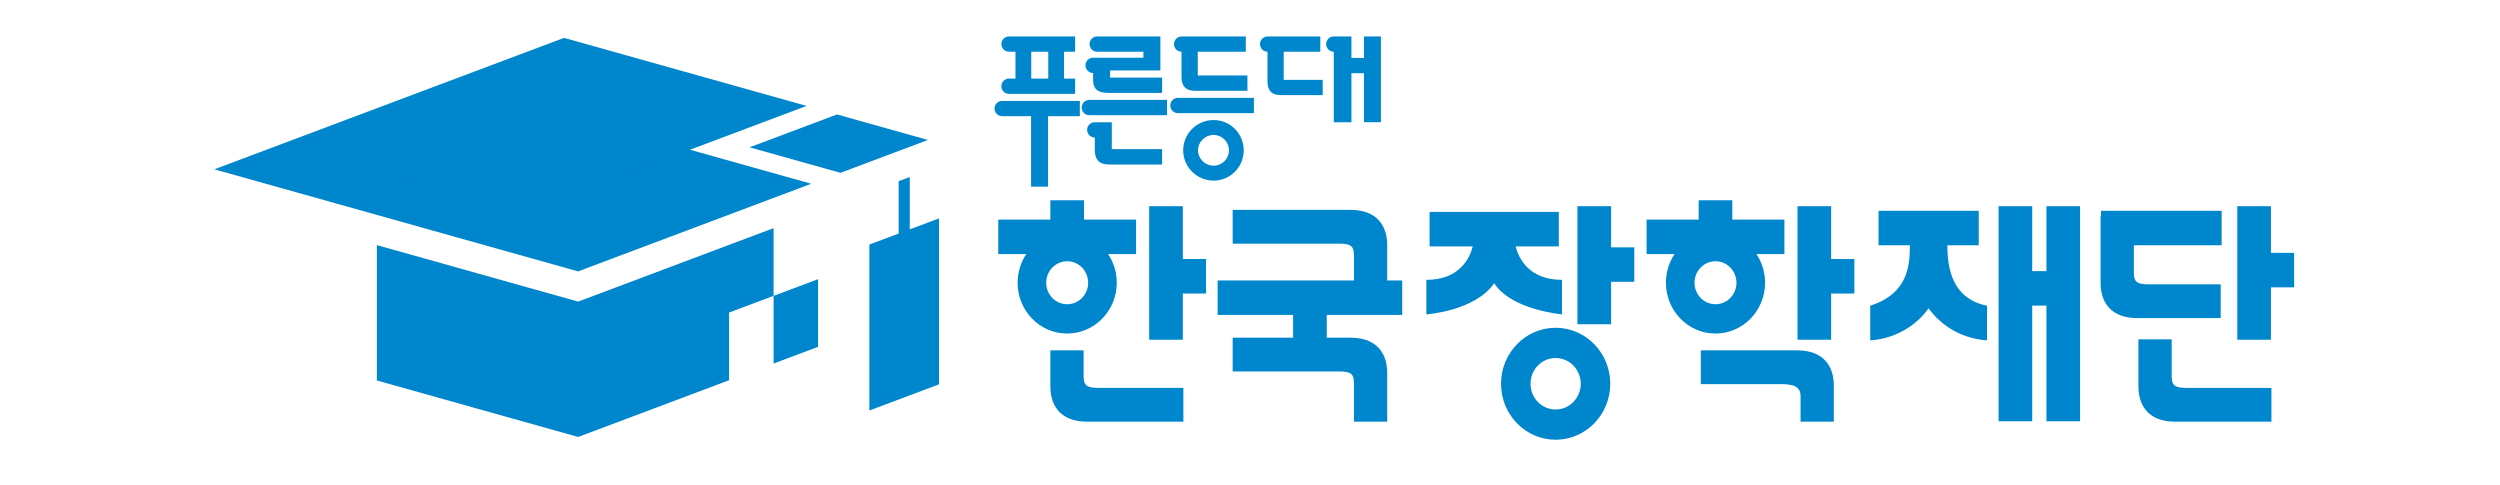 <?xml version="1.0" encoding="UTF-8" standalone="no"?>
<!-- Created with Inkscape (http://www.inkscape.org/) -->

<svg
   width="300"
   height="58.176"
   viewBox="0 0 79.375 15.392"
   version="1.1"
   id="svg1"
   inkscape:version="1.4 (86a8ad7, 2024-10-11)"
   sodipodi:docname="top_slogo.svg"
   xmlns:inkscape="http://www.inkscape.org/namespaces/inkscape"
   xmlns:sodipodi="http://sodipodi.sourceforge.net/DTD/sodipodi-0.dtd"
   xmlns="http://www.w3.org/2000/svg"
   xmlns:svg="http://www.w3.org/2000/svg">
  <sodipodi:namedview
     id="namedview1"
     pagecolor="#ffffff"
     bordercolor="#000000"
     borderopacity="0.25"
     inkscape:showpageshadow="2"
     inkscape:pageopacity="0.0"
     inkscape:pagecheckerboard="0"
     inkscape:deskcolor="#d1d1d1"
     inkscape:document-units="mm"
     inkscape:zoom="1.4979692"
     inkscape:cx="33.712309"
     inkscape:cy="116.49105"
     inkscape:window-width="2560"
     inkscape:window-height="1369"
     inkscape:window-x="1072"
     inkscape:window-y="468"
     inkscape:window-maximized="1"
     inkscape:current-layer="layer1" />
  <defs
     id="defs1">
    <clipPath
       clipPathUnits="userSpaceOnUse"
       id="clipPath2">
      <path
         d="M 0,114 H 386 V 0 H 0 Z"
         transform="translate(-169.462,-77.335)"
         id="path2" />
    </clipPath>
    <clipPath
       clipPathUnits="userSpaceOnUse"
       id="clipPath4">
      <path
         d="M 0,114 H 386 V 0 H 0 Z"
         transform="translate(-168.996,-73.999)"
         id="path4" />
    </clipPath>
    <clipPath
       clipPathUnits="userSpaceOnUse"
       id="clipPath6">
      <path
         d="M 0,114 H 386 V 0 H 0 Z"
         transform="translate(-171.781,-71.228)"
         id="path6" />
    </clipPath>
    <clipPath
       clipPathUnits="userSpaceOnUse"
       id="clipPath8">
      <path
         d="M 0,114 H 386 V 0 H 0 Z"
         transform="translate(-203.053,-81.869)"
         id="path8" />
    </clipPath>
    <clipPath
       clipPathUnits="userSpaceOnUse"
       id="clipPath10">
      <path
         d="M 0,114 H 386 V 0 H 0 Z"
         transform="translate(-197.641,-79.971)"
         id="path10" />
    </clipPath>
    <clipPath
       clipPathUnits="userSpaceOnUse"
       id="clipPath12">
      <path
         d="M 0,114 H 386 V 0 H 0 Z"
         transform="translate(-167.231,-79.974)"
         id="path12" />
    </clipPath>
    <clipPath
       clipPathUnits="userSpaceOnUse"
       id="clipPath14">
      <path
         d="M 0,114 H 386 V 0 H 0 Z"
         transform="translate(-167.815,-73.874)"
         id="path14" />
    </clipPath>
    <clipPath
       clipPathUnits="userSpaceOnUse"
       id="clipPath16">
      <path
         d="M 0,114 H 386 V 0 H 0 Z"
         transform="translate(-182.442,-77.024)"
         id="path16" />
    </clipPath>
    <clipPath
       clipPathUnits="userSpaceOnUse"
       id="clipPath18">
      <path
         d="M 0,114 H 386 V 0 H 0 Z"
         transform="translate(-179.984,-74.253)"
         id="path18" />
    </clipPath>
    <clipPath
       clipPathUnits="userSpaceOnUse"
       id="clipPath20">
      <path
         d="M 0,114 H 386 V 0 H 0 Z"
         transform="translate(-184.405,-71.501)"
         id="path20" />
    </clipPath>
    <clipPath
       clipPathUnits="userSpaceOnUse"
       id="clipPath22">
      <path
         d="M 0,114 H 386 V 0 H 0 Z"
         transform="translate(-137.696,-72.194)"
         id="path22" />
    </clipPath>
    <clipPath
       clipPathUnits="userSpaceOnUse"
       id="clipPath24">
      <path
         d="M 0,114 H 386 V 0 H 0 Z"
         transform="translate(-129.835,-41.3)"
         id="path24" />
    </clipPath>
    <clipPath
       clipPathUnits="userSpaceOnUse"
       id="clipPath26">
      <path
         d="M 0,114 H 386 V 0 H 0 Z"
         transform="translate(-146.724,-57.941)"
         id="path26" />
    </clipPath>
    <clipPath
       clipPathUnits="userSpaceOnUse"
       id="clipPath28">
      <path
         d="M 0,114 H 386 V 0 H 0 Z"
         transform="translate(-124.315,-56.02)"
         id="path28" />
    </clipPath>
    <clipPath
       clipPathUnits="userSpaceOnUse"
       id="clipPath30">
      <path
         d="M 0,114 H 386 V 0 H 0 Z"
         transform="translate(-96.617,-78.975)"
         id="path30" />
    </clipPath>
    <clipPath
       clipPathUnits="userSpaceOnUse"
       id="clipPath32">
      <path
         d="M 0,114 H 386 V 0 H 0 Z"
         transform="translate(-275.409,-55.967)"
         id="path32" />
    </clipPath>
  </defs>
  <g
     inkscape:label="Layer 1"
     inkscape:groupmode="layer"
     id="layer1">
    <g
       id="g3"
       transform="matrix(0.192,0,0,0.192,122.922,-77.037)">
      <path
         id="path1"
         d="M 0,0 V 0 -0.823 C 0,-2.254 0.861,-2.469 2.021,-2.469 H 8.56 v 1.9 H 2.106 v 0.882 h 6.24 V 4.534 H 0.5 c -0.52,0 -0.94,-0.427 -0.94,-0.951 0,-0.523 0.42,-0.947 0.94,-0.947 H 6.24 V 1.897 H 0 C -0.527,1.897 -0.946,1.472 -0.946,0.953 -0.946,0.424 -0.527,0 0,0"
         style="fill:#0086cc;fill-opacity:1;fill-rule:nonzero;stroke:none"
         transform="matrix(1.333,0,0,-1.333,-459.457,413.305)"
         clip-path="url(#clipPath2)" />
      <path
         id="path3"
         d="m 0,0 c -0.522,0 -0.953,-0.425 -0.953,-0.953 0,-0.521 0.431,-0.944 0.953,-0.944 H 9.634 V 0 Z"
         style="fill:#0086cc;fill-opacity:1;fill-rule:nonzero;stroke:none"
         transform="matrix(1.333,0,0,-1.333,-460.08,417.753)"
         clip-path="url(#clipPath4)" />
      <path
         id="path5"
         d="m 0,0 h -2.111 c -0.526,0 -0.953,-0.428 -0.953,-0.951 0,-0.526 0.427,-0.945 0.953,-0.945 v -0.213 -1.299 c 0,-1.577 0.907,-1.834 1.848,-1.834 H 6.24 v 1.908 H 0 Z"
         style="fill:#0086cc;fill-opacity:1;fill-rule:nonzero;stroke:none"
         transform="matrix(1.333,0,0,-1.333,-456.366,421.448)"
         clip-path="url(#clipPath6)" />
      <path
         id="path7"
         d="M 0,0 V -2.669 H -1.552 V 0 h -2.192 c -0.529,0 -0.946,-0.428 -0.946,-0.952 0,-0.523 0.417,-0.946 0.946,-0.946 v -0.213 -8.532 h 2.192 v 6.081 H 0 v -6.081 H 2.106 V 0 Z"
         style="fill:#0086cc;fill-opacity:1;fill-rule:nonzero;stroke:none"
         transform="matrix(1.333,0,0,-1.333,-414.67,407.259)"
         clip-path="url(#clipPath8)" />
      <path
         id="path9"
         d="M 0,0 V 1.898 H -6.554 C -7.07,1.885 -7.48,1.467 -7.48,0.947 -7.48,0.431 -7.07,0.012 -6.554,0 v -0.12 -3.514 c 0,-1.529 0.883,-1.746 1.748,-1.746 h 5.102 v 1.892 H -4.541 V 0 Z"
         style="fill:#0086cc;fill-opacity:1;fill-rule:nonzero;stroke:none"
         transform="matrix(1.333,0,0,-1.333,-421.887,409.79)"
         clip-path="url(#clipPath10)" />
      <path
         id="path11"
         d="M 0,0 V 1.896 H -8.205 C -8.724,1.896 -9.151,1.473 -9.151,0.948 -9.151,0.426 -8.724,0 -8.205,0 H -7.4 v -3.331 h -0.805 c -0.519,0 -0.946,-0.424 -0.946,-0.95 0,-0.522 0.427,-0.948 0.946,-0.948 H 0 v 1.898 H -1.377 V 0 Z m -3.332,-3.331 h -2.11 V 0 h 2.11 z"
         style="fill:#0086cc;fill-opacity:1;fill-rule:nonzero;stroke:none"
         transform="matrix(1.333,0,0,-1.333,-462.432,409.786)"
         clip-path="url(#clipPath12)" />
      <path
         id="path13"
         d="m 0,0 h -9.633 c -0.523,0 -0.949,-0.426 -0.949,-0.951 0,-0.523 0.426,-0.946 0.949,-0.946 h 3.586 v -8.746 h 2.106 v 8.746 H 0 Z"
         style="fill:#0086cc;fill-opacity:1;fill-rule:nonzero;stroke:none"
         transform="matrix(1.333,0,0,-1.333,-461.653,417.92)"
         clip-path="url(#clipPath14)" />
      <path
         id="path15"
         d="M 0,0 V 2.952 H 5.958 V 4.844 H -2.016 C -2.531,4.833 -2.948,4.416 -2.948,3.89 c 0,-0.518 0.417,-0.936 0.932,-0.938 V 2.83 -0.146 c 0,-1.534 0.886,-1.751 1.754,-1.751 H 6.162 V 0 Z"
         style="fill:#0086cc;fill-opacity:1;fill-rule:nonzero;stroke:none"
         transform="matrix(1.333,0,0,-1.333,-442.151,413.718)"
         clip-path="url(#clipPath16)" />
      <path
         id="path17"
         d="M 0,0 H 9.422 V -1.897 H 0 c -0.527,0 -0.952,0.426 -0.952,0.952 C -0.952,-0.425 -0.527,0 0,0"
         style="fill:#0086cc;fill-opacity:1;fill-rule:nonzero;stroke:none"
         transform="matrix(1.333,0,0,-1.333,-445.428,417.413)"
         clip-path="url(#clipPath18)" />
      <path
         id="path19"
         d="m 0,0 c -2.072,0 -3.773,-1.68 -3.773,-3.757 0,-2.07 1.701,-3.759 3.773,-3.759 2.072,0 3.737,1.689 3.737,3.759 C 3.737,-1.68 2.072,0 0,0 m 0,-5.664 c -1.05,0 -1.932,0.863 -1.932,1.907 0,1.05 0.882,1.908 1.932,1.908 1.047,0 1.908,-0.858 1.908,-1.908 0,-1.044 -0.861,-1.907 -1.908,-1.907"
         style="fill:#0086cc;fill-opacity:1;fill-rule:nonzero;stroke:none"
         transform="matrix(1.333,0,0,-1.333,-439.534,421.083)"
         clip-path="url(#clipPath20)" />
      <path
         id="path21"
         d="m 0,0 -10.848,-4.077 11.28,-3.164 10.849,4.075 z"
         style="fill:#0086cc;fill-opacity:1;fill-rule:nonzero;stroke:none"
         transform="matrix(1.333,0,0,-1.333,-501.812,420.159)"
         clip-path="url(#clipPath22)" />
      <path
         id="path23"
         d="m 0,0 5.518,2.074 v 8.395 L 0,8.397 Z"
         style="fill:#0086cc;fill-opacity:1;fill-rule:nonzero;stroke:none"
         transform="matrix(1.333,0,0,-1.333,-512.294,461.351)"
         clip-path="url(#clipPath24)" />
      <path
         id="path25"
         d="M 0,0 V 6.499 L -1.38,5.982 v -6.501 l -3.631,-1.364 v -10.292 -10.294 l 8.643,3.247 V -8.928 1.365 Z"
         style="fill:#0086cc;fill-opacity:1;fill-rule:nonzero;stroke:none"
         transform="matrix(1.333,0,0,-1.333,-489.775,439.163)"
         clip-path="url(#clipPath26)" />
      <path
         id="path27"
         d="m 0,0 -6.243,-2.345 -6.24,-2.348 -6.243,-2.343 -6.244,1.748 -6.243,1.753 -6.242,1.753 -6.242,1.75 v -8.395 -8.397 l 6.242,-1.75 6.242,-1.753 6.243,-1.751 6.244,-1.752 6.243,2.345 6.24,2.345 6.243,2.348 v 8.397 l 5.52,2.072 v 8.397 z"
         style="fill:#0086cc;fill-opacity:1;fill-rule:nonzero;stroke:none"
         transform="matrix(1.333,0,0,-1.333,-519.653,441.725)"
         clip-path="url(#clipPath28)" />
      <path
         id="path29"
         d="m 0,0 -7.231,-2.718 -7.231,-2.717 -7.23,-2.718 -7.231,-2.719 -7.231,-2.716 7.523,-2.111 7.52,-2.108 7.521,-2.111 7.519,-2.113 7.523,-2.11 7.52,-2.112 7.229,2.72 7.236,2.717 7.228,2.717 7.231,2.717 -15.042,4.221 -7.23,-2.715 h -0.003 l 7.233,2.715 14.464,5.437 -15.044,4.22 -7.52,2.109 -7.524,2.112 z m -6.65,-12.375 h 0.001 l -7.233,-2.717 z"
         style="fill:#0086cc;fill-opacity:1;fill-rule:nonzero;stroke:none"
         transform="matrix(1.333,0,0,-1.333,-556.584,411.118)"
         clip-path="url(#clipPath30)" />
      <path
         id="path31"
         d="M 0,0 H 3.893 V 4.277 H -8.537 V 0 h 3.889 c 0,-2.53 -0.223,-5.986 -4.919,-7.496 v -4.288 c 0,0 4.413,0.013 7.243,3.973 2.83,-3.96 7.245,-3.973 7.245,-3.973 v 4.288 C 0.624,-6.625 0,-2.913 0,0 m -14.415,4.849 h -4.174 v -16.563 h 4.174 v 5.732 h 2.879 v 4.28 h -2.879 z m -4.193,-17.884 h -11.977 v -4.187 h 9.977 c 1.532,0 2.398,-0.321 2.398,-1.486 v -3.171 h 4.127 v 4.469 c 0,2.531 -1.393,4.375 -4.525,4.375 m 46.437,-3.171 v 4.539 h -4.128 v -5.838 c 0,-2.528 1.393,-4.374 4.528,-4.374 h 11.974 v 4.187 h -10.51 c -1.53,0 -1.864,0.324 -1.864,1.486 M 12.29,-3.207 H 10.528 V 4.849 H 6.353 v -26.677 h 4.175 v 14.345 h 1.762 v -14.345 h 4.174 V 4.849 H 12.29 Z m 27.85,2.271 v 5.785 h -4.174 v -16.563 h 4.174 v 6.5 h 2.879 v 4.278 z m -71.506,-3.71 c 0,1.471 1.167,2.667 2.601,2.667 1.438,0 2.602,-1.196 2.602,-2.667 0,-1.474 -1.164,-2.666 -2.602,-2.666 -1.434,0 -2.601,1.192 -2.601,2.666 m 8.753,0 c 0,1.318 -0.396,2.54 -1.072,3.556 h 3.47 v 4.276 h -6.463 v 2.403 h -4.174 V 3.186 h -6.46 V -1.09 h 3.469 c -0.675,-1.016 -1.07,-2.238 -1.07,-3.556 0,-3.48 2.754,-6.302 6.148,-6.302 3.398,0 6.152,2.822 6.152,6.302 M 33.91,-4.845 h -8.909 c -1.533,0 -1.865,0.325 -1.865,1.484 V 0 h 10.89 V 4.277 H 19.062 V 3.639 h -0.054 v -8.298 c 0,-2.528 1.393,-4.371 4.526,-4.371 H 33.91 Z M -48.596,-20.37 c -1.721,0 -3.114,1.427 -3.114,3.193 0,1.763 1.393,3.192 3.114,3.192 1.723,0 3.117,-1.429 3.117,-3.192 0,-1.766 -1.394,-3.193 -3.117,-3.193 m 0,10.136 c -3.74,0 -6.774,-3.11 -6.774,-6.943 0,-3.834 3.034,-6.944 6.774,-6.944 3.742,0 6.778,3.11 6.778,6.944 0,3.833 -3.036,6.943 -6.778,6.943 M -69.49,0.017 c 0,2.527 -1.393,4.374 -4.529,4.374 H -88.66 v -4.19 h 13.178 c 1.532,0 1.866,-0.32 1.866,-1.484 v -3.08 h -16.908 v -4.276 h 9.36 v -2.825 h -7.496 v -4.187 h 13.178 c 1.532,0 1.866,-0.322 1.866,-1.484 v -4.744 h 4.126 v 6.042 c 0,2.527 -1.393,4.373 -4.529,4.373 h -2.969 v 2.825 h 9.362 v 4.276 h -1.864 z m -25.352,4.832 h -4.173 v -16.563 h 4.173 v 5.732 h 2.881 v 4.28 h -2.881 z m 47.037,-13.418 v 4.282 c -4.095,0 -5.376,2.663 -5.755,4.151 h 5.358 v 4.277 h -16.03 v -4.277 h 5.359 c -0.383,-1.488 -1.661,-4.151 -5.76,-4.151 v -4.282 c 0,0 6.05,0.407 8.414,3.863 2.134,-3.327 8.414,-3.863 8.414,-3.863 m -63.987,3.923 c 0,1.471 1.165,2.667 2.602,2.667 1.438,0 2.602,-1.196 2.602,-2.667 0,-1.474 -1.164,-2.666 -2.602,-2.666 -1.437,0 -2.602,1.192 -2.602,2.666 m 8.753,0 c 0,1.318 -0.397,2.54 -1.073,3.556 h 3.471 v 4.276 h -6.461 v 2.403 h -4.175 V 3.186 h -6.462 V -1.09 h 3.473 c -0.677,-1.016 -1.073,-2.238 -1.073,-3.556 0,-3.48 2.752,-6.302 6.149,-6.302 3.397,0 6.151,2.822 6.151,6.302 m 61.324,9.495 h -4.176 v -14.65 h 4.176 v 5.271 h 2.877 v 4.278 h -2.877 z m -65.435,-21.055 v 3.171 h -4.127 v -4.47 c 0,-2.528 1.391,-4.374 4.526,-4.374 h 11.975 v 4.187 h -10.508 c -1.533,0 -1.866,0.324 -1.866,1.486"
         style="fill:#0086cc;fill-opacity:1;fill-rule:nonzero;stroke:none"
         transform="matrix(1.333,0,0,-1.333,-318.195,441.795)"
         clip-path="url(#clipPath32)" />
    </g>
  </g>
</svg>
